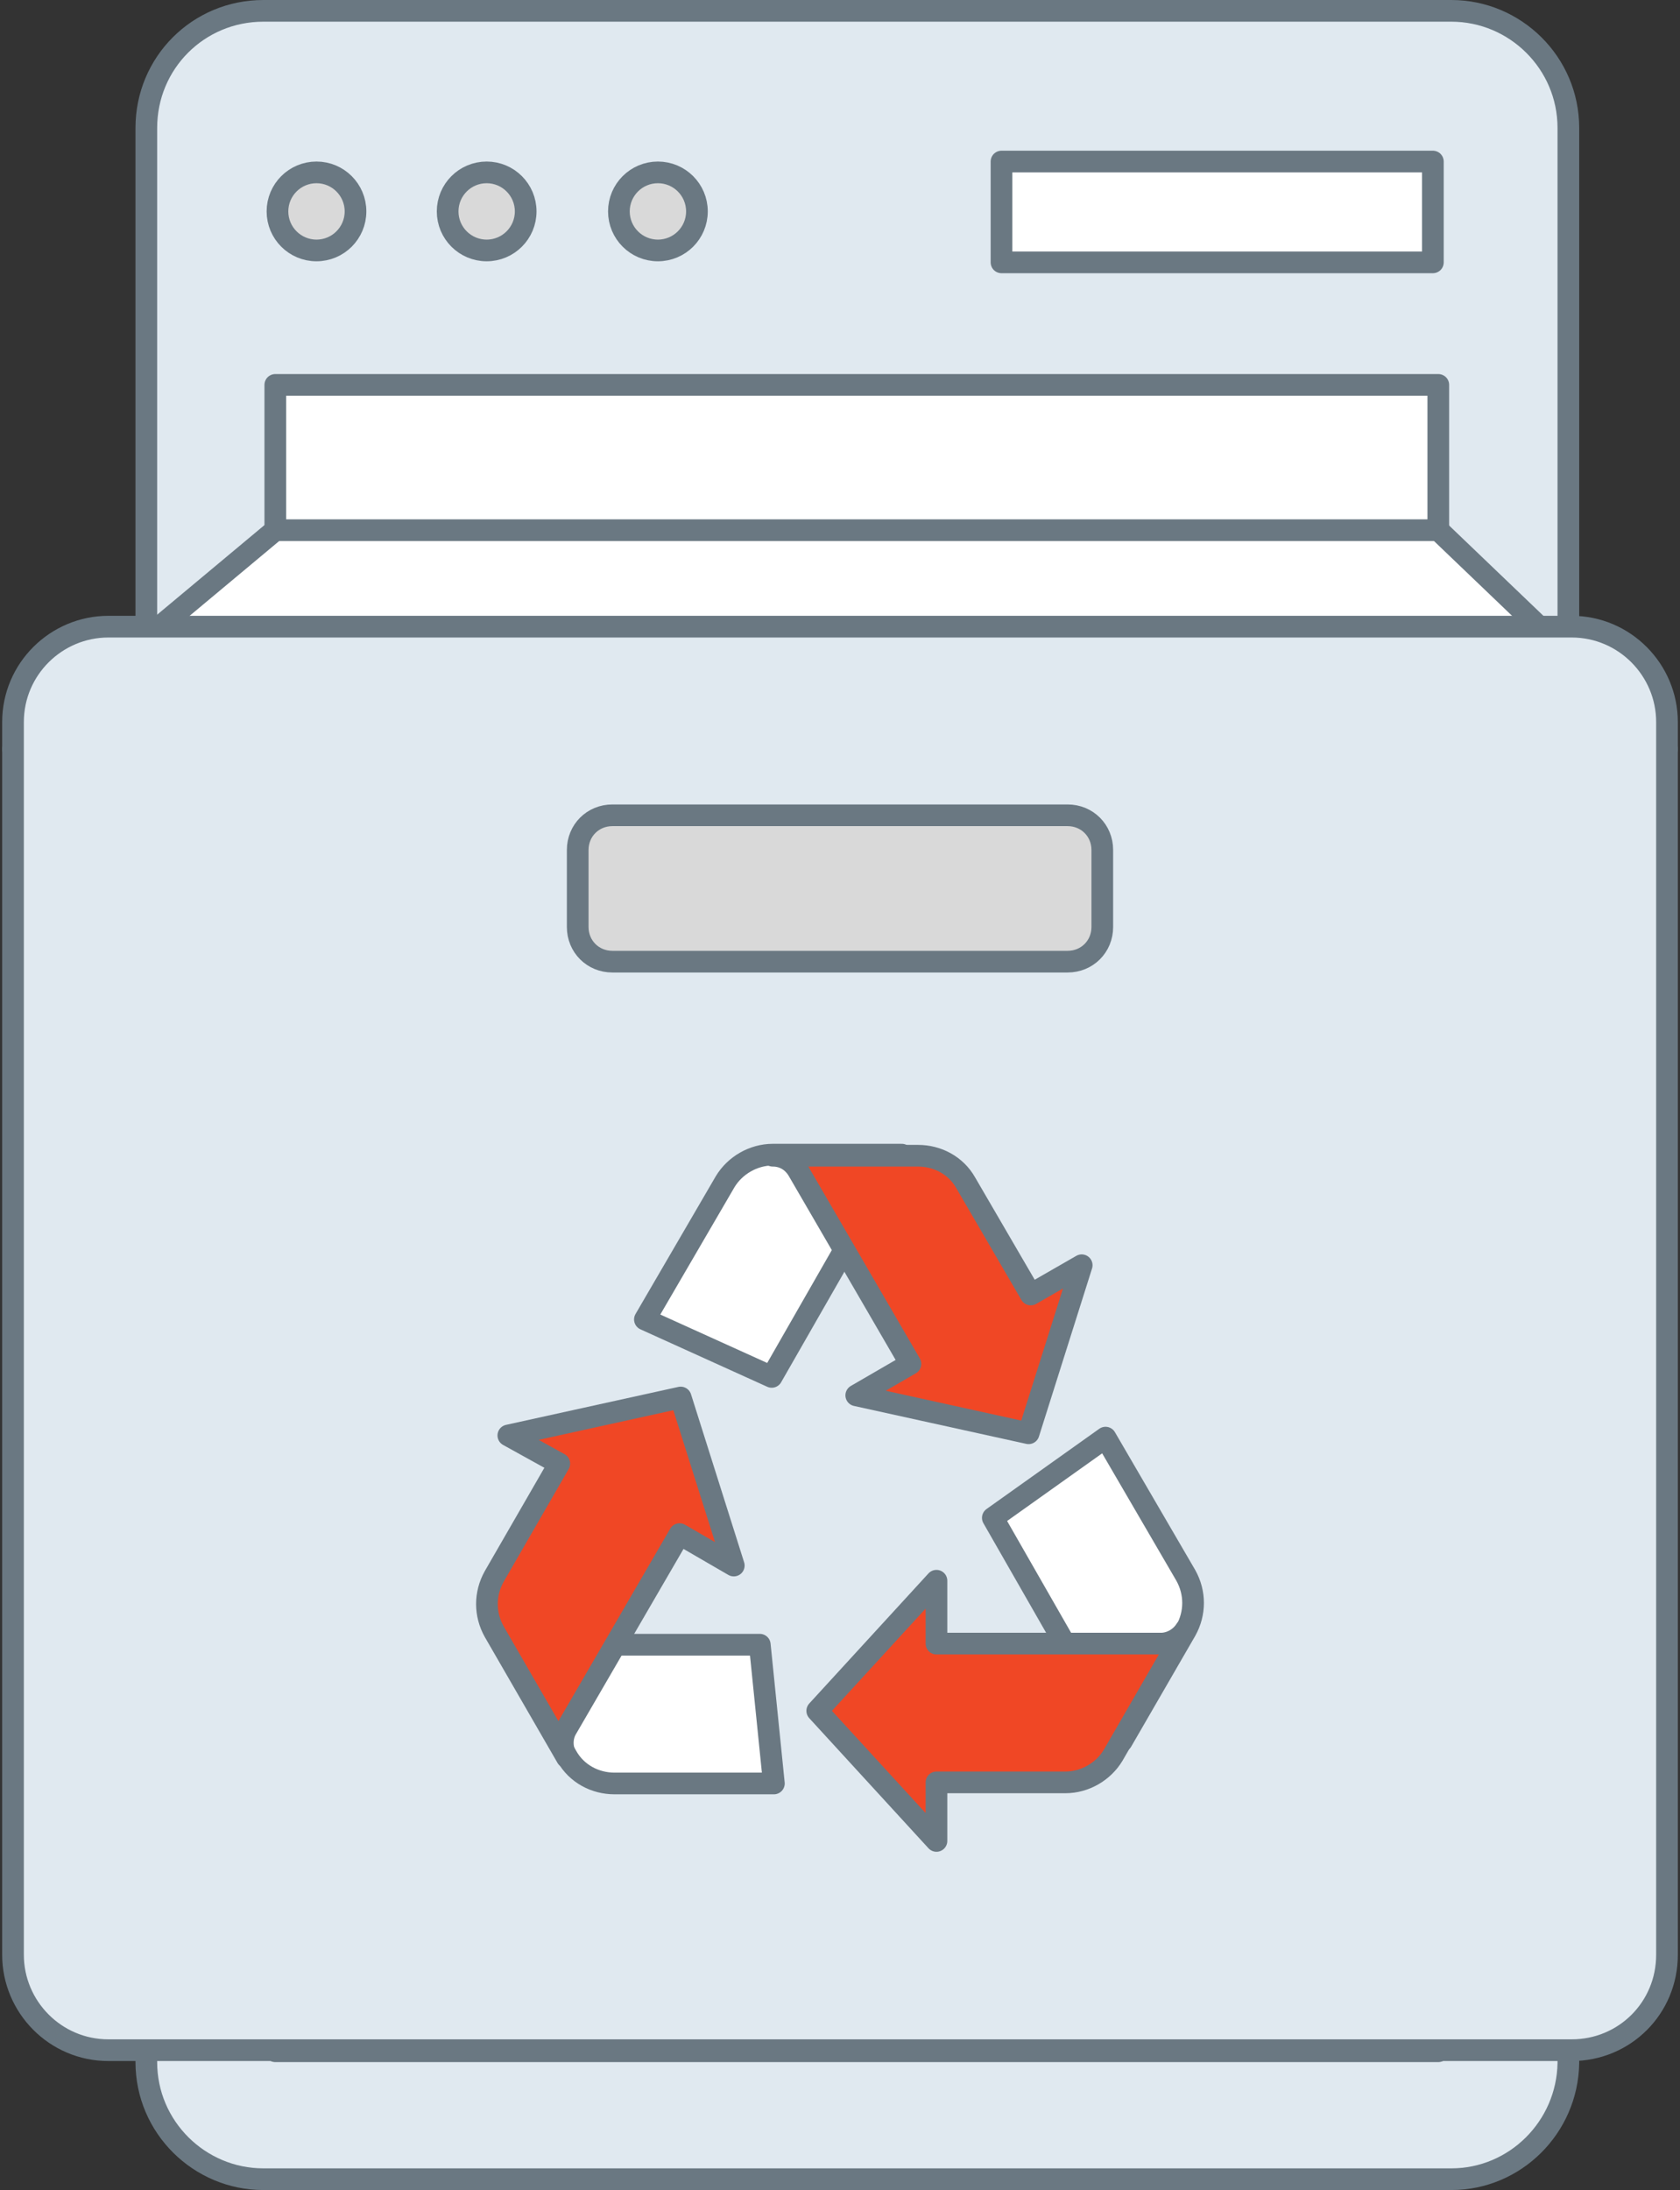 <?xml version="1.0" encoding="utf-8"?>
<!-- Generator: Adobe Illustrator 28.0.0, SVG Export Plug-In . SVG Version: 6.00 Build 0)  -->
<svg version="1.1" id="Layer_1" xmlns="http://www.w3.org/2000/svg" xmlns:xlink="http://www.w3.org/1999/xlink" x="0px" y="0px"
	 viewBox="0 0 155 202" style="enable-background:new 0 0 155 202;" xml:space="preserve">
<rect x="0" y="0" width="155" height="202" fill="#333333" stroke="none"/>
<style type="text/css">
	
		.st0{fill-rule:evenodd;clip-rule:evenodd;fill:#E0E9F0;stroke:#6A7882;stroke-width:2;stroke-linecap:round;stroke-linejoin:round;}
	
		.st1{fill-rule:evenodd;clip-rule:evenodd;fill:#FFFFFF;stroke:#6A7882;stroke-width:2;stroke-linecap:round;stroke-linejoin:round;}
	
		.st2{fill-rule:evenodd;clip-rule:evenodd;fill:#D9D9D9;stroke:#6A7882;stroke-width:2;stroke-linecap:round;stroke-linejoin:round;}
	.st3{fill:#FFFFFF;stroke:#6A7882;stroke-width:2;stroke-linecap:round;stroke-linejoin:round;}
	.st4{fill:#F04725;stroke:#6A7882;stroke-width:2;stroke-linecap:round;stroke-linejoin:round;}
</style>
<path class="st0" d="M133.9,201H24.3c-5.9,0-10.8-4.8-10.8-10.8V11.8C13.5,5.8,18.3,1,24.3,1h109.6c5.9,0,10.8,4.8,10.8,10.8v178.5
	C144.6,196.2,139.8,201,133.9,201z"/>
<rect x="25.4" y="35.5" class="st1" width="107.3" height="153.7"/>
<polygon class="st1" points="153.8,69.1 1.2,69.1 25.4,48.9 132.7,48.9 "/>
<path class="st0" d="M145,189.1H10c-4.9,0-8.8-4-8.8-8.8V66.6c0-4.9,4-8.8,8.8-8.8H145c4.9,0,8.8,4,8.8,8.8v113.7
	C153.8,185.2,149.9,189.1,145,189.1z"/>
<path class="st2" d="M98.5,88.7h-42c-1.8,0-3.2-1.4-3.2-3.2v-7.1c0-1.8,1.4-3.2,3.2-3.2h42c1.8,0,3.2,1.4,3.2,3.2v7.1
	C101.7,87.3,100.3,88.7,98.5,88.7z"/>
<g>
	<path class="st3" d="M83.2,106.5H71.3c-1.8,0-3.5,1-4.4,2.5l-7.4,12.7l11.7,5.3l6.7-11.7"/>
</g>
<path class="st4" d="M95.1,119.4l-6-10.3c-0.9-1.6-2.6-2.5-4.4-2.5H71.3c1,0,1.8,0.5,2.3,1.3L84,125.8l-5,2.9l15.9,3.5l4.9-15.5
	L95.1,119.4z"/>
<g>
	<path class="st3" d="M46.4,151.7l5.9,10.3c0.9,1.6,2.6,2.5,4.4,2.5h14.7l-1.3-12.8H56.7"/>
</g>
<path class="st4" d="M51.6,135l-6,10.4c-0.9,1.6-0.9,3.5,0,5.1l6.7,11.6c-0.5-0.8-0.5-1.9,0-2.7l10.4-17.9l5,2.9l-4.9-15.5
	l-15.9,3.5L51.6,135z"/>
<g>
	<path class="st3" d="M103.5,160.6l5.9-10.2c0.9-1.6,0.9-3.5,0-5.1l-7.4-12.7L91.6,140l6.7,11.7"/>
</g>
<path class="st4" d="M86.4,164.4h11.9c1.8,0,3.5-1,4.4-2.5l6.7-11.6c-0.5,0.8-1.4,1.3-2.3,1.3H86.4v-5.8l-11,12l11,12
	C86.4,169.9,86.4,164.4,86.4,164.4z"/>
<circle class="st2" cx="29.2" cy="19.5" r="3.6"/>
<circle class="st2" cx="44.9" cy="19.5" r="3.6"/>
<circle class="st2" cx="60.7" cy="19.5" r="3.6"/>
<rect x="92.4" y="14.9" class="st1" width="39.8" height="9.3"/>
</svg>
